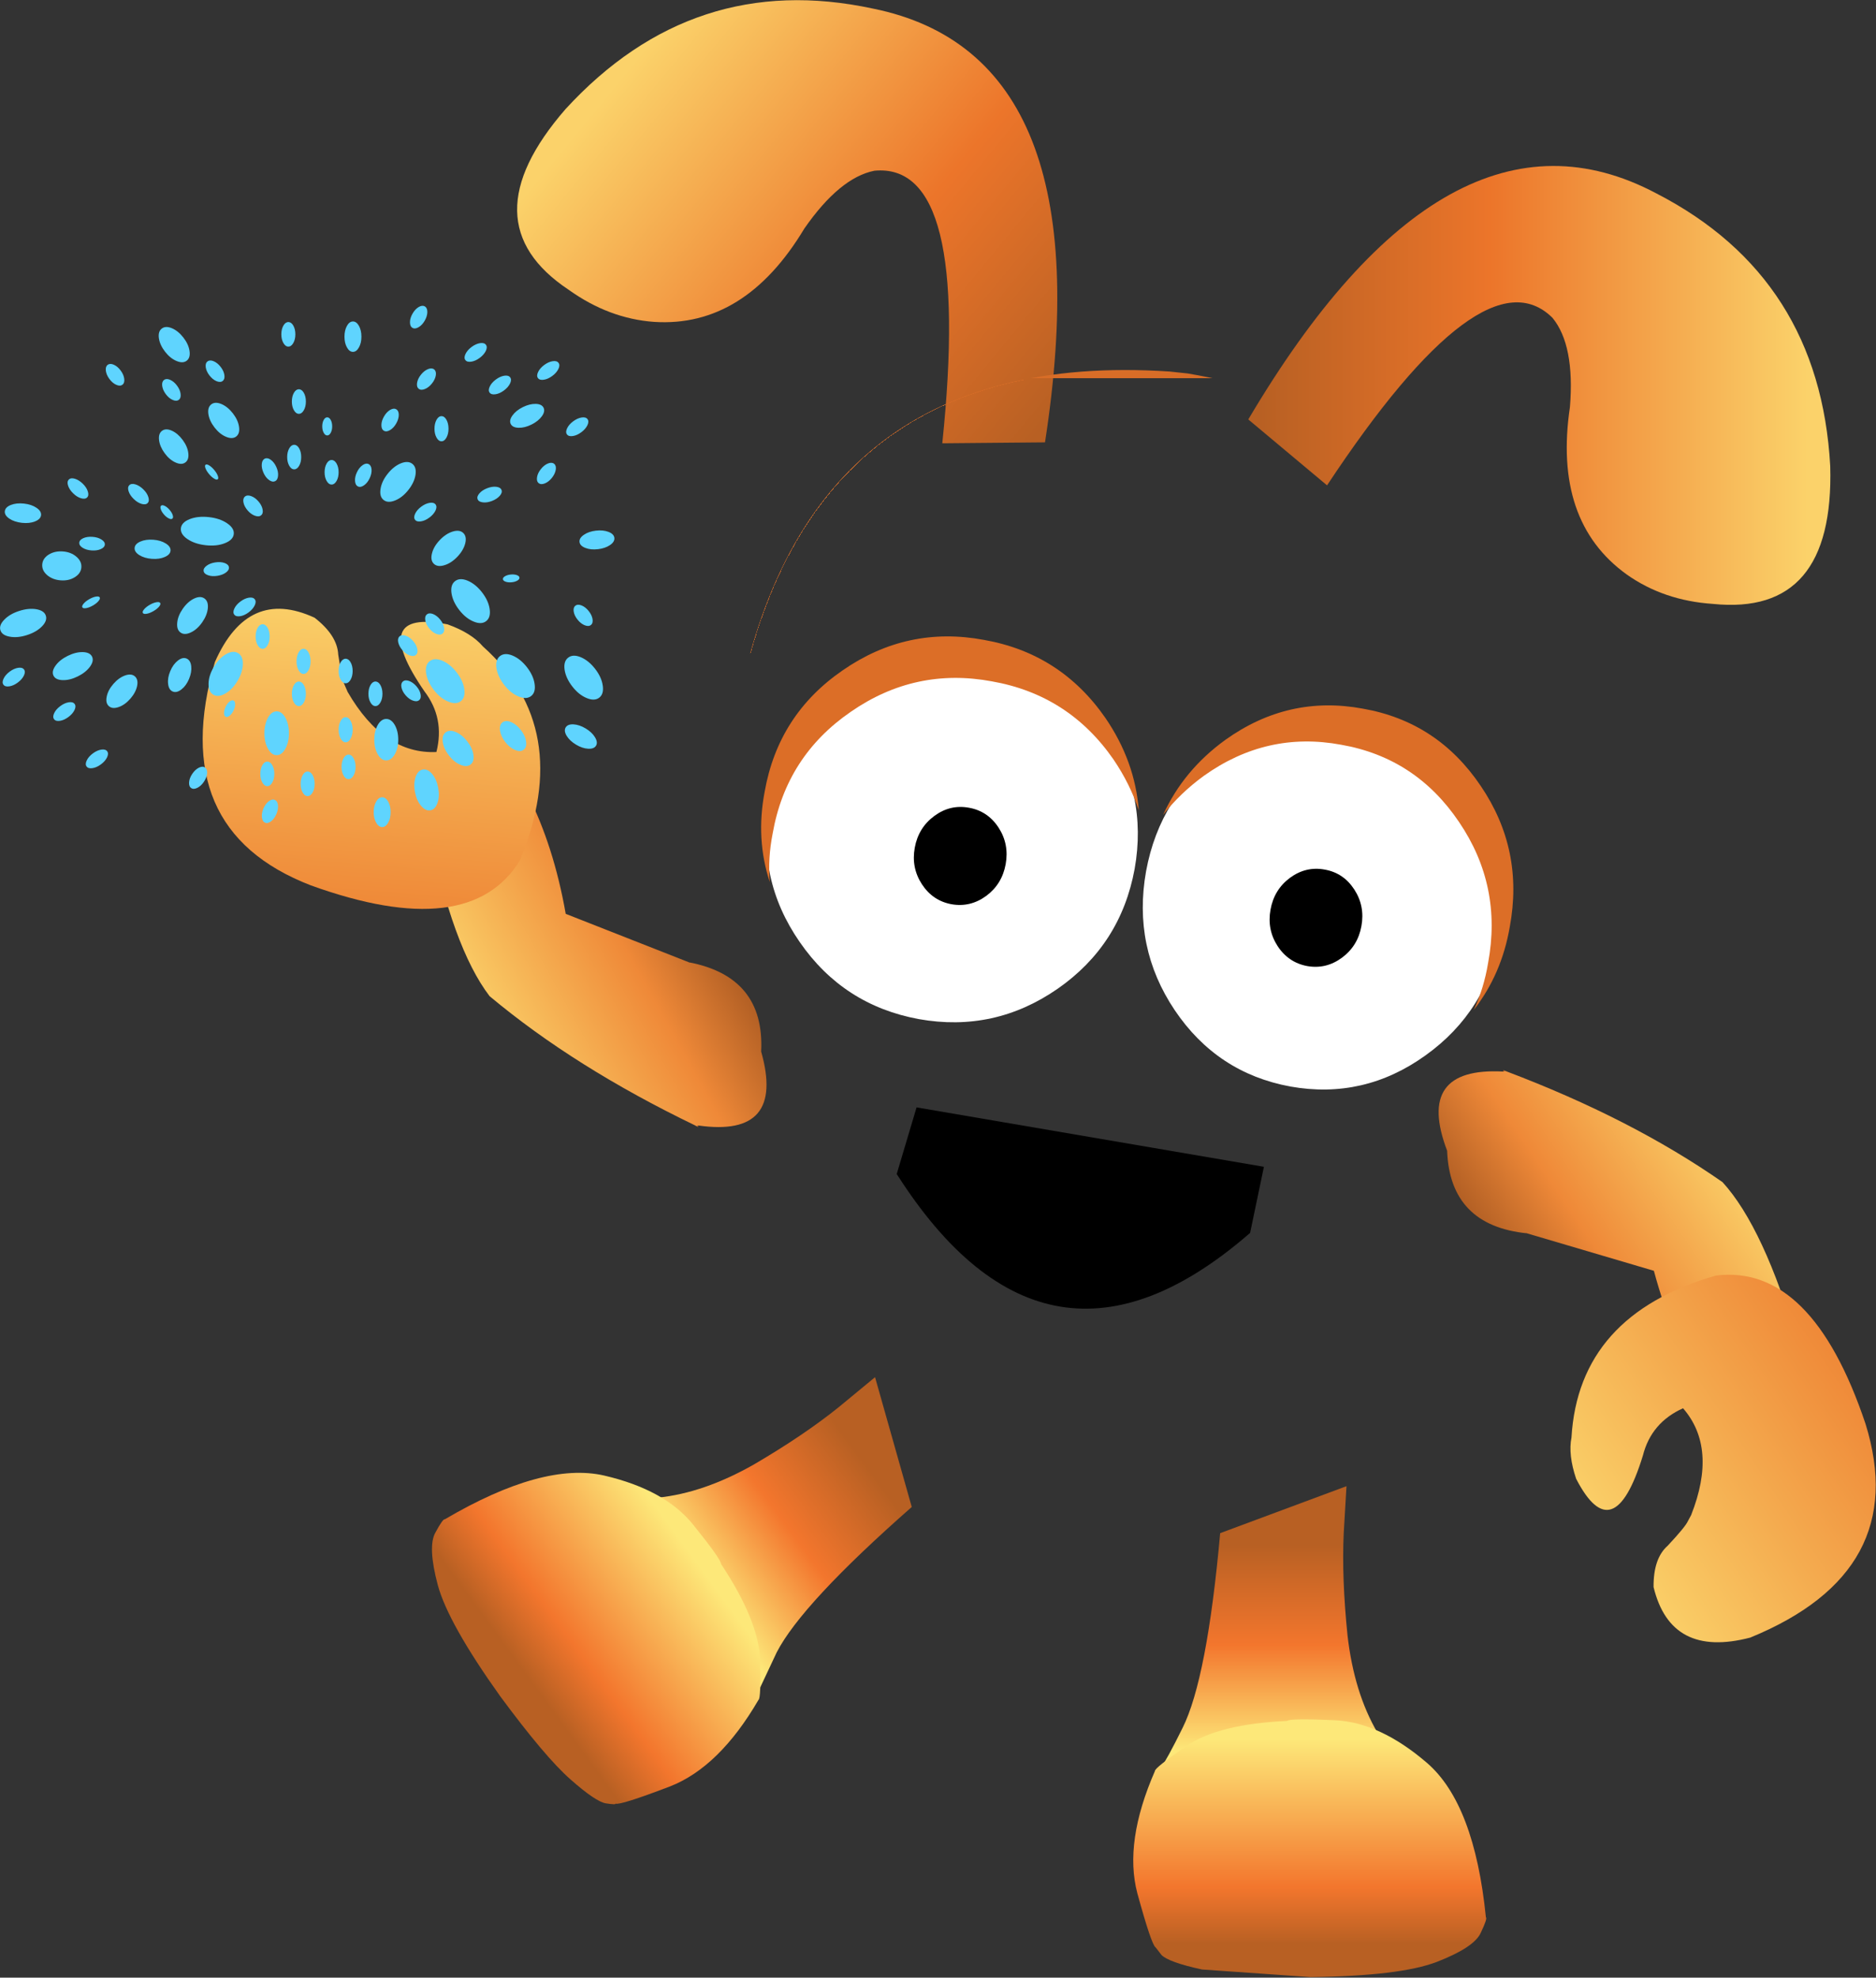 <svg width="3210" height="3384" xmlns="http://www.w3.org/2000/svg" xmlns:xlink="http://www.w3.org/1999/xlink" xml:space="preserve" overflow="hidden"><rect width="100%" height="100%" fill="#333333" stroke="none"/><defs><clipPath id="clip0"><rect x="314" y="512" width="3210" height="3384"/></clipPath><linearGradient x1="2485.09" y1="3055.06" x2="2485.09" y2="3539.06" gradientUnits="userSpaceOnUse" spreadMethod="reflect" id="fill1"><stop offset="0" stop-color="#B86023"/><stop offset="0.208" stop-color="#B86023"/><stop offset="0.561" stop-color="#F3762D"/><stop offset="0.937" stop-color="#FDE879"/><stop offset="1" stop-color="#FDE879"/></linearGradient><linearGradient x1="2555.09" y1="3454.06" x2="2555.09" y2="3895.06" gradientUnits="userSpaceOnUse" spreadMethod="reflect" id="fill2"><stop offset="0" stop-color="#FDE879"/><stop offset="0.078" stop-color="#FDE879"/><stop offset="0.651" stop-color="#F3762D"/><stop offset="0.871" stop-color="#B86023"/><stop offset="1" stop-color="#B86023"/></linearGradient><linearGradient x1="1889.78" y1="2975.91" x2="1498.99" y2="3261.68" gradientUnits="userSpaceOnUse" spreadMethod="reflect" id="fill3"><stop offset="0" stop-color="#B86023"/><stop offset="0.208" stop-color="#B86023"/><stop offset="0.561" stop-color="#F3762D"/><stop offset="0.937" stop-color="#FDE879"/><stop offset="1" stop-color="#FDE879"/></linearGradient><linearGradient x1="1526.77" y1="3154.88" x2="1170.53" y2="3415.37" gradientUnits="userSpaceOnUse" spreadMethod="reflect" id="fill4"><stop offset="0" stop-color="#FDE879"/><stop offset="0.078" stop-color="#FDE879"/><stop offset="0.651" stop-color="#F3762D"/><stop offset="0.871" stop-color="#B86023"/><stop offset="1" stop-color="#B86023"/></linearGradient><linearGradient x1="0.065" y1="375.505" x2="996.065" y2="375.505" gradientUnits="userSpaceOnUse" spreadMethod="reflect" id="fill5"><stop offset="0" stop-color="#FBD26A"/><stop offset="0.039" stop-color="#FBD26A"/><stop offset="0.584" stop-color="#EC752A"/><stop offset="0.98" stop-color="#B86023"/><stop offset="1" stop-color="#B86023"/></linearGradient><linearGradient x1="1369.38" y1="591.579" x2="2139.05" y2="1223.98" gradientUnits="userSpaceOnUse" spreadMethod="reflect" id="fill6"><stop offset="0" stop-color="#FBD26A"/><stop offset="0.039" stop-color="#FBD26A"/><stop offset="0.584" stop-color="#EC752A"/><stop offset="0.98" stop-color="#B86023"/><stop offset="1" stop-color="#B86023"/></linearGradient><linearGradient x1="0.024" y1="1.996" x2="4.576" y2="1.996" gradientUnits="userSpaceOnUse" spreadMethod="reflect" id="fill7"><stop offset="0" stop-color="#FACE67"/><stop offset="0.098" stop-color="#FACE67"/><stop offset="0.396" stop-color="#EF8938"/><stop offset="0.914" stop-color="#9C501D"/><stop offset="1" stop-color="#9C501D"/></linearGradient><linearGradient x1="-60.293" y1="319.833" x2="504.904" y2="426.438" gradientUnits="userSpaceOnUse" spreadMethod="reflect" id="fill8"><stop offset="0" stop-color="#FACE67"/><stop offset="0.098" stop-color="#FACE67"/><stop offset="0.565" stop-color="#EF8938"/><stop offset="0.914" stop-color="#9C501D"/><stop offset="1" stop-color="#9C501D"/></linearGradient><linearGradient x1="0.069" y1="1.995" x2="4.62" y2="1.995" gradientUnits="userSpaceOnUse" spreadMethod="reflect" id="fill9"><stop offset="0" stop-color="#FACE67"/><stop offset="0.098" stop-color="#FACE67"/><stop offset="0.396" stop-color="#EF8938"/><stop offset="0.914" stop-color="#9C501D"/><stop offset="1" stop-color="#9C501D"/></linearGradient><linearGradient x1="-60.244" y1="319.832" x2="504.952" y2="426.437" gradientUnits="userSpaceOnUse" spreadMethod="reflect" id="fill10"><stop offset="0" stop-color="#FACE67"/><stop offset="0.098" stop-color="#FACE67"/><stop offset="0.565" stop-color="#EF8938"/><stop offset="0.914" stop-color="#9C501D"/><stop offset="1" stop-color="#9C501D"/></linearGradient><linearGradient x1="0.024" y1="291" x2="493.267" y2="291" gradientUnits="userSpaceOnUse" spreadMethod="reflect" id="fill11"><stop offset="0" stop-color="#EF8938"/><stop offset="0.5" stop-color="#F4AB4F"/><stop offset="1" stop-color="#FACE67"/></linearGradient><linearGradient x1="0.072" y1="290.999" x2="493.316" y2="290.999" gradientUnits="userSpaceOnUse" spreadMethod="reflect" id="fill12"><stop offset="0" stop-color="#EF8938"/><stop offset="0.5" stop-color="#F4AB4F"/><stop offset="1" stop-color="#FACE67"/></linearGradient><radialGradient cx="1110653" cy="1072543" r="1543198" fy="1072543" gradientUnits="userSpaceOnUse" spreadMethod="pad" id="fill13" gradientTransform="matrix(0 0 0 0 476 1086)"><stop offset="0" stop-color="#F8FCFC"/><stop offset="0.25" stop-color="#A6D8FC"/><stop offset="0.45" stop-color="#7150D2"/><stop offset="0.58" stop-color="#FFFFFF"/><stop offset="0.73" stop-color="#A1DFF6"/><stop offset="1" stop-color="#A1DFF6"/></radialGradient><radialGradient cx="2083030" cy="2874202" r="3549650" fx="2083030" fy="2874202" gradientUnits="userSpaceOnUse" spreadMethod="pad" id="fill14" gradientTransform="matrix(0 8.93064e-05 -8.93064e-05 0 1759.06 997.107)"><stop offset="0" stop-color="#FAC964"/><stop offset="0.5" stop-color="#EF8535"/><stop offset="1" stop-color="#D86D27"/></radialGradient><radialGradient cx="314723" cy="333859" r="458741" gradientUnits="userSpaceOnUse" spreadMethod="pad" id="fill15" gradientTransform="matrix(0 6.43749e-05 -6.43749e-05 0 1863.89 1839.44)"><stop offset="0" stop-color="#946200"/><stop offset="0.51" stop-color="#946200"/><stop offset="0.67" stop-color="#713D00"/><stop offset="1" stop-color="#713D00"/></radialGradient><radialGradient cx="126654" cy="126241" r="178734" fx="126654" fy="126241" gradientUnits="userSpaceOnUse" spreadMethod="pad" id="fill16" gradientTransform="matrix(0 6.43749e-05 -6.43749e-05 0 1939.77 1893.85)"><stop offset="0" stop-color="#F6F8FC"/><stop offset="0.64"/><stop offset="1"/></radialGradient><radialGradient cx="314754" cy="333859" r="458740" gradientUnits="userSpaceOnUse" spreadMethod="pad" id="fill17" gradientTransform="scale(0 0)"><stop offset="0" stop-color="#946200"/><stop offset="0.51" stop-color="#946200"/><stop offset="0.67" stop-color="#713D00"/><stop offset="1" stop-color="#713D00"/></radialGradient><radialGradient cx="126684" cy="126240" r="178734" gradientUnits="userSpaceOnUse" spreadMethod="pad" id="fill18" gradientTransform="scale(0 0)"><stop offset="0" stop-color="#F6F8FC"/><stop offset="0.64"/><stop offset="1"/></radialGradient></defs><g clip-path="url(#clip0)" transform="translate(-314 -512)"><path d="M2617.95 3055.06 2401.83 3135.43C2386.88 3301.69 2365.42 3412.79 2337.47 3468.74 2319.76 3504.59 2306.96 3528.03 2299.09 3539.06 2345.15 3499.27 2395.73 3475.44 2450.84 3467.56 2509.1 3458.89 2559.88 3457.9 2603.19 3464.6 2646.49 3470.91 2669.12 3475.04 2671.09 3477.01 2644.32 3431.31 2627.2 3375.76 2619.72 3310.36 2613.03 3244.96 2610.86 3186.65 2613.23 3135.43L2617.95 3055.06" fill="url(#fill1)" fill-rule="evenodd"/><path d="M2344.59 3499.29C2307.94 3524.5 2289.81 3538.87 2290.21 3542.42 2254.74 3623.54 2244.69 3693.24 2260.06 3751.52 2276.22 3810.59 2286.66 3841.51 2291.39 3844.26L2301.44 3857.26C2309.72 3865.53 2332.77 3873.8 2370.6 3882.07L2556.21 3895.06C2658.28 3893.88 2730.39 3885.22 2772.56 3869.07 2815.12 3852.53 2840.15 3835.99 2847.63 3819.45 2855.52 3802.91 2858.47 3794.05 2856.5 3792.87 2843.5 3663.71 2810 3575.69 2756.01 3528.83 2702.02 3482.36 2649.41 3457.95 2598.18 3455.58 2547.35 3453.22 2519.96 3453.61 2516.02 3456.76 2438.38 3460.31 2381.24 3474.48 2344.59 3499.29" fill="url(#fill2)" fill-rule="evenodd"/><path d="M1811.28 2868.55 1874.09 3090.64C1748.69 3200.9 1671.66 3283.82 1643 3339.44L1608.9 3411.98C1613.81 3351.27 1603.17 3296.32 1576.96 3247.13 1549.54 3194.94 1520.33 3153.32 1489.33 3122.28L1439.18 3074.73C1491.9 3069.39 1546.87 3050.42 1604.1 3017.85 1660.86 2984.65 1709.22 2951.97 1749.17 2919.82L1811.28 2868.55" fill="url(#fill3)" fill-rule="evenodd"/><path d="M1614.48 3351.51C1615.76 3395.98 1614.84 3419.1 1611.75 3420.88 1567.15 3497.43 1516.78 3546.71 1460.63 3568.74 1403.38 3590.58 1372.24 3600.42 1367.22 3598.23 1367.83 3599.73 1362.36 3599.59 1350.8 3597.79 1339.23 3596 1318.94 3582.27 1289.93 3556.62 1261.15 3531.28 1221.13 3483.9 1169.87 3414.47 1110.58 3331.38 1075.01 3268.05 1063.16 3224.48 1051.4 3180.35 1049.99 3150.38 1058.93 3134.57 1067.64 3118.43 1073.05 3110.81 1075.17 3111.71 1187.18 3045.91 1278.05 3020.96 1347.77 3036.86 1417.18 3052.99 1467.96 3081.04 1500.1 3120.99 1532.02 3160.63 1547.87 3182.98 1547.65 3188.02 1590.61 3252.78 1612.89 3307.27 1614.48 3351.51" fill="url(#fill4)" fill-rule="evenodd"/><path d="M201.012 749.376C62.475 763.563-4.429 685.064 0.299 513.877 12.119 298.711 111.176 143.132 297.469 47.135 535.772-79.6 768.638 49.263 996.065 433.722L861.311 546.506C683.056 276.959 554.449 181.436 475.486 259.935 449.954 291.146 440.025 341.981 445.699 412.442 465.085 542.96 432.696 638.483 348.533 699.013 306.452 728.806 257.279 745.593 201.012 749.376" fill="url(#fill5)" fill-rule="evenodd" transform="matrix(-1 1.22465e-16 1.22465e-16 1 3446 796)"/><path d="M1287.31 1008.04C1171.24 931.04 1169.38 827.906 1281.71 698.641 1427.44 539.898 1602.76 482.585 1807.67 526.698 2072.28 580.085 2170.42 827.508 2102.09 1268.96L1926.35 1270.55C1959.73 949.098 1920.99 793.634 1810.13 804.15 1770.59 812.053 1730.64 845.026 1690.3 903.071 1622.42 1016.22 1536.74 1069.47 1433.28 1062.8 1381.85 1059.1 1333.19 1040.84 1287.31 1008.04" fill="url(#fill6)" fill-rule="evenodd"/><path d="M4.576 2.646 0.024 3.946 3.925 0.045 4.576 2.646" fill="url(#fill7)" fill-rule="evenodd" transform="matrix(0.95 -0.313 -0.313 -0.95 1505.23 2441.83)"/><path d="M285.172 21.696 289.724 20.395C379.889-24.254 427.141 4.573 431.475 106.876 462.253 186.638 438.845 247.977 361.25 290.892L363.851 288.942 187.637 435.244C198.909 512.839 199.559 584.581 189.588 650.472 125.865 779.218 66.261 778.135 10.774 647.22-6.132 510.238-3.098 408.585 19.877 342.261 86.634 234.755 175.066 127.901 285.172 21.696" fill="url(#fill8)" fill-rule="evenodd" transform="matrix(0.95 -0.313 -0.313 -0.95 1239.96 2547.93)"/><path d="M4.62 2.645 0.069 3.945 3.97 0.044 4.62 2.645" fill="url(#fill9)" fill-rule="evenodd" transform="matrix(-0.919 0.395 0.395 0.919 2889.62 2341.44)"/><path d="M285.221 21.695 289.773 20.394C379.938-24.255 427.189 4.572 431.524 106.875 462.302 186.637 438.893 247.976 361.298 290.891L363.899 288.941 187.686 435.243C198.957 512.838 199.607 584.58 189.637 650.471 125.914 779.217 66.309 778.133 10.822 647.219-6.084 510.237-3.049 408.584 19.926 342.26 86.683 234.754 175.114 127.9 285.221 21.695" fill="url(#fill10)" fill-rule="evenodd" transform="matrix(-0.919 0.395 0.395 0.919 3144.51 2212.39)"/><path d="M371.257 345.75C377.404 349.534 394.665 354.734 423.039 361.356 444.792 364.193 464.654 379.326 482.624 406.754 511.47 485.254 481.678 539.874 393.247 570.613 198.414 610.336 75.933 545.549 25.806 376.252-24.794 190.403-0.913 72.652 97.45 22.997 252.559-26.657 372.439 4.318 457.088 115.922 471.275 130.109 482.152 151.152 489.718 179.054 500.121 271.269 461.107 281.437 372.676 209.556 343.829 183.547 309.781 173.851 270.53 180.473 262.964 240.057 292.992 293.258 360.617 340.075L371.257 345.75" fill="url(#fill11)" fill-rule="evenodd" transform="matrix(0.081 -0.997 -0.997 -0.081 1218.74 2083.14)"/><path d="M371.306 345.749C377.453 349.533 394.714 354.733 423.088 361.355 444.841 364.192 464.703 379.325 482.673 406.753 511.52 485.253 481.727 539.873 393.295 570.612 198.462 610.335 75.982 545.548 25.854 376.251-24.746 190.402-0.864 72.651 97.498 22.996 252.608-26.658 372.487 4.317 457.137 115.921 471.324 130.108 482.201 151.151 489.767 179.053 500.17 271.268 461.156 281.435 372.725 209.555 343.878 183.546 309.83 173.85 270.579 180.471 263.013 240.056 293.041 293.257 360.666 340.074L371.306 345.749" fill="url(#fill12)" fill-rule="evenodd" transform="matrix(-0.831 0.556 0.556 0.831 3318.35 2621.31)"/><path d="M1160 1199.34C1238.22 1274.92 1277.33 1366.17 1277.33 1473.07 1277.33 1579.98 1238.22 1671.19 1160 1746.7 1081.85 1822.28 987.461 1860.07 876.826 1860.07 766.192 1860.07 671.765 1822.28 593.546 1746.7 515.399 1671.19 476.326 1579.98 476.326 1473.07 476.326 1366.17 515.399 1274.92 593.546 1199.34 671.765 1123.83 766.192 1086.07 876.826 1086.07 987.461 1086.07 1081.85 1123.83 1160 1199.34" fill="url(#fill13)" fill-rule="evenodd"/><path d="M833.906 1184.19C836.233 1188.32 837.396 1193.29 837.396 1199.1 837.396 1204.91 836.233 1209.84 833.906 1213.9 831.578 1218.03 828.742 1220.1 825.396 1220.1 822.051 1220.1 819.214 1218.03 816.887 1213.9 814.56 1209.84 813.396 1204.91 813.396 1199.1 813.396 1193.29 814.56 1188.32 816.887 1184.19 819.214 1180.13 822.051 1178.1 825.396 1178.1 828.742 1178.1 831.578 1180.13 833.906 1184.19" fill="#5FD4FE" fill-rule="evenodd"/><path d="M879.922 1230.6C881.57 1233.65 882.395 1237.32 882.395 1241.61 882.395 1245.9 881.57 1249.54 879.922 1252.54 878.273 1255.58 876.264 1257.11 873.894 1257.11 871.525 1257.11 869.516 1255.58 867.867 1252.54 866.218 1249.54 865.394 1245.9 865.394 1241.61 865.394 1237.32 866.218 1233.65 867.867 1230.6 869.516 1227.61 871.525 1226.11 873.894 1226.11 876.264 1226.11 878.273 1227.61 879.922 1230.6" fill="#5FD4FE" fill-rule="evenodd"/><path d="M825.904 1279.21C828.232 1283.34 829.395 1288.31 829.395 1294.12 829.395 1299.93 828.232 1304.86 825.904 1308.92 823.577 1313.05 820.741 1315.12 817.395 1315.12 814.05 1315.12 811.213 1313.05 808.886 1308.92 806.559 1304.86 805.395 1299.93 805.395 1294.12 805.395 1288.31 806.559 1283.34 808.886 1279.21 811.213 1275.15 814.05 1273.12 817.395 1273.12 820.741 1273.12 823.577 1275.15 825.904 1279.21" fill="#5FD4FE" fill-rule="evenodd"/><path d="M889.915 1305.21C892.243 1309.34 893.407 1314.31 893.407 1320.12 893.407 1325.93 892.243 1330.87 889.915 1334.93 887.588 1339.06 884.752 1341.12 881.406 1341.12 878.061 1341.12 875.224 1339.06 872.897 1334.93 870.57 1330.87 869.406 1325.93 869.406 1320.12 869.406 1314.31 870.57 1309.34 872.897 1305.21 875.224 1301.15 878.061 1299.12 881.406 1299.12 884.752 1299.12 887.588 1301.15 889.915 1305.21" fill="#5FD4FE" fill-rule="evenodd"/><path d="M949.767 1315.3C950.099 1320.06 949.012 1325.09 946.507 1330.39 944.001 1335.69 940.817 1339.69 936.953 1342.39 933.059 1345.16 929.594 1345.82 926.556 1344.39 923.519 1342.95 921.835 1339.85 921.502 1335.08 921.14 1330.38 922.212 1325.38 924.717 1320.09 927.222 1314.79 930.422 1310.76 934.316 1307.99 938.18 1305.29 941.63 1304.65 944.667 1306.09 947.705 1307.53 949.404 1310.6 949.767 1315.3" fill="#5FD4FE" fill-rule="evenodd"/><path d="M1024.95 1324.63C1023.51 1333.43 1019.38 1342.09 1012.57 1350.64 1005.75 1359.18 998.261 1365.08 990.09 1368.33 981.837 1371.69 975.262 1371.41 970.363 1367.51 965.464 1363.6 963.732 1357.25 965.169 1348.46 966.523 1339.77 970.608 1331.15 977.423 1322.61 984.238 1314.06 991.772 1308.11 1000.02 1304.76 1008.19 1301.5 1014.73 1301.83 1019.63 1305.74 1024.53 1309.65 1026.3 1315.94 1024.95 1324.63" fill="#5FD4FE" fill-rule="evenodd"/><path d="M996.348 1221.92C996.304 1226.69 994.825 1231.62 991.911 1236.7 988.997 1241.79 985.508 1245.53 981.444 1247.91 977.346 1250.37 973.839 1250.76 970.925 1249.09 968.01 1247.41 966.575 1244.19 966.619 1239.42 966.628 1234.7 968.089 1229.8 971.003 1224.72 973.917 1219.64 977.424 1215.87 981.522 1213.42 985.586 1211.03 989.075 1210.67 991.989 1212.34 994.903 1214.01 996.357 1217.2 996.348 1221.92" fill="#5FD4FE" fill-rule="evenodd"/><path d="M1077.95 1230.35C1080.28 1234.57 1081.44 1239.66 1081.44 1245.61 1081.44 1251.56 1080.28 1256.61 1077.95 1260.77 1075.62 1265 1072.79 1267.11 1069.44 1267.11 1066.09 1267.11 1063.26 1265 1060.93 1260.77 1058.6 1256.61 1057.44 1251.56 1057.44 1245.61 1057.44 1239.66 1058.6 1234.57 1060.93 1230.35 1063.26 1226.19 1066.09 1224.11 1069.44 1224.11 1072.79 1224.11 1075.62 1226.19 1077.95 1230.35" fill="#5FD4FE" fill-rule="evenodd"/><path d="M1169.19 1360.36C1166 1364.03 1161.57 1366.96 1155.92 1369.17 1150.28 1371.37 1145.07 1372.19 1140.3 1371.62 1135.46 1371.08 1132.45 1369.3 1131.27 1366.27 1130.09 1363.24 1131.1 1359.89 1134.3 1356.22 1137.42 1352.58 1141.81 1349.66 1147.46 1347.46 1153.11 1345.25 1158.35 1344.42 1163.19 1344.96 1167.96 1345.53 1170.93 1347.33 1172.11 1350.35 1173.29 1353.38 1172.32 1356.71 1169.19 1360.36" fill="#5FD4FE" fill-rule="evenodd"/><path d="M1110.05 1441.81C1108.01 1449.78 1103.51 1457.41 1096.55 1464.7 1089.59 1472 1082.22 1476.81 1074.45 1479.13 1066.59 1481.54 1060.57 1480.75 1056.39 1476.76 1052.21 1472.77 1051.13 1466.79 1053.17 1458.83 1055.12 1450.96 1059.58 1443.37 1066.54 1436.07 1073.5 1428.78 1080.91 1423.92 1088.77 1421.51 1096.54 1419.19 1102.52 1420.02 1106.7 1424.02 1110.89 1428.01 1112 1433.94 1110.05 1441.81" fill="#5FD4FE" fill-rule="evenodd"/><path d="M1199.18 1505.51C1196.51 1507.06 1193.22 1508.01 1189.3 1508.37 1185.38 1508.73 1182 1508.4 1179.14 1507.36 1176.24 1506.33 1174.7 1504.88 1174.53 1503.03 1174.36 1501.17 1175.6 1499.47 1178.27 1497.93 1180.89 1496.39 1184.16 1495.43 1188.08 1495.07 1192 1494.71 1195.41 1495.05 1198.31 1496.08 1201.17 1497.12 1202.68 1498.56 1202.85 1500.42 1203.02 1502.27 1201.8 1503.97 1199.18 1505.51" fill="#5FD4FE" fill-rule="evenodd"/><path d="M1054.94 1562.69C1059.38 1564.44 1063.45 1567.59 1067.15 1572.14 1070.85 1576.68 1073.08 1581.28 1073.85 1585.93 1074.67 1590.63 1073.77 1594.04 1071.17 1596.16 1068.56 1598.28 1065.04 1598.47 1060.6 1596.71 1056.2 1595.01 1052.16 1591.89 1048.46 1587.34 1044.76 1582.8 1042.5 1578.17 1041.69 1573.47 1040.92 1568.82 1041.83 1565.43 1044.44 1563.32 1047.04 1561.2 1050.55 1560.99 1054.94 1562.69" fill="#5FD4FE" fill-rule="evenodd"/><path d="M964.929 1684.28C967.256 1688.41 968.42 1693.38 968.42 1699.19 968.42 1705 967.256 1709.93 964.929 1713.99 962.601 1718.12 959.765 1720.19 956.42 1720.19 953.074 1720.19 950.238 1718.12 947.911 1713.99 945.583 1709.93 944.419 1705 944.419 1699.19 944.419 1693.38 945.583 1688.41 947.911 1684.28 950.238 1680.22 953.074 1678.19 956.42 1678.19 959.765 1678.19 962.601 1680.22 964.929 1684.28" fill="#5FD4FE" fill-rule="evenodd"/><path d="M913.92 1745.44C916.247 1749.67 917.411 1754.76 917.411 1760.7 917.411 1766.65 916.247 1771.7 913.92 1775.86 911.592 1780.09 908.756 1782.2 905.411 1782.2 902.065 1782.2 899.229 1780.09 896.901 1775.86 894.574 1771.7 893.411 1766.65 893.411 1760.7 893.411 1754.76 894.574 1749.67 896.901 1745.44 899.229 1741.28 902.065 1739.2 905.411 1739.2 908.756 1739.2 911.592 1741.28 913.92 1745.44" fill="#5FD4FE" fill-rule="evenodd"/><path d="M989.468 1752.5C993.444 1759.48 995.432 1767.88 995.432 1777.7 995.432 1787.53 993.444 1795.87 989.468 1802.73 985.492 1809.71 980.647 1813.2 974.931 1813.2 969.216 1813.2 964.371 1809.71 960.395 1802.73 956.419 1795.87 954.431 1787.53 954.431 1777.7 954.431 1767.88 956.419 1759.48 960.395 1752.5 964.371 1745.64 969.216 1742.2 974.931 1742.2 980.647 1742.2 985.492 1745.64 989.468 1752.5" fill="#5FD4FE" fill-rule="evenodd"/><path d="M918.92 1809.3C921.248 1813.43 922.411 1818.4 922.411 1824.21 922.411 1830.02 921.248 1834.95 918.92 1839.02 916.593 1843.15 913.757 1845.21 910.411 1845.21 907.066 1845.21 904.229 1843.15 901.902 1839.02 899.575 1834.95 898.411 1830.02 898.411 1824.21 898.411 1818.4 899.575 1813.43 901.902 1809.3 904.229 1805.24 907.066 1803.21 910.411 1803.21 913.757 1803.21 916.593 1805.24 918.92 1809.3" fill="#5FD4FE" fill-rule="evenodd"/><path d="M802.279 1740.08C806.353 1747.45 808.389 1756.33 808.389 1766.7 808.389 1777.08 806.353 1785.89 802.279 1793.14 798.207 1800.52 793.243 1804.2 787.389 1804.2 781.534 1804.2 776.57 1800.52 772.497 1793.14 768.425 1785.89 766.388 1777.08 766.388 1766.7 766.388 1756.33 768.425 1747.45 772.497 1740.08 776.57 1732.83 781.534 1729.2 787.389 1729.2 793.243 1729.2 798.207 1732.83 802.279 1740.08" fill="#5FD4FE" fill-rule="evenodd"/><path d="M833.906 1684.28C836.233 1688.41 837.396 1693.38 837.396 1699.19 837.396 1705 836.233 1709.93 833.906 1713.99 831.578 1718.12 828.742 1720.19 825.396 1720.19 822.051 1720.19 819.214 1718.12 816.887 1713.99 814.56 1709.93 813.396 1705 813.396 1699.19 813.396 1693.38 814.56 1688.41 816.887 1684.28 819.214 1680.22 822.051 1678.19 825.396 1678.19 828.742 1678.19 831.578 1680.22 833.906 1684.28" fill="#5FD4FE" fill-rule="evenodd"/><path d="M716.4 1717.08C716.387 1720.44 715.452 1724.04 713.593 1727.88 711.735 1731.72 709.503 1734.66 706.897 1736.71 704.269 1738.8 702.015 1739.4 700.134 1738.49 698.254 1737.58 697.321 1735.44 697.334 1732.08 697.324 1728.76 698.249 1725.19 700.107 1721.35 701.965 1717.51 704.208 1714.54 706.837 1712.45 709.443 1710.4 711.686 1709.83 713.566 1710.74 715.446 1711.65 716.391 1713.76 716.4 1717.08" fill="#5FD4FE" fill-rule="evenodd"/><path d="M729.562 1648.42C729.317 1657.75 726.262 1667.33 720.397 1677.17 714.532 1687.01 707.588 1694.2 699.565 1698.74 691.472 1703.39 684.604 1704.04 678.963 1700.67 673.323 1697.31 670.625 1690.96 670.87 1681.63 671.044 1672.42 674.064 1662.89 679.929 1653.05 685.794 1643.21 692.773 1635.96 700.867 1631.31 708.89 1626.77 715.722 1626.19 721.363 1629.55 727.004 1632.91 729.737 1639.2 729.562 1648.42" fill="#5FD4FE" fill-rule="evenodd"/><path d="M641.194 1651.84C641.971 1658.7 640.718 1666.02 637.433 1673.83 634.148 1681.63 629.803 1687.6 624.396 1691.74 618.949 1695.98 613.989 1697.16 609.516 1695.27 605.043 1693.39 602.417 1689.02 601.64 1682.16 600.824 1675.4 602.057 1668.12 605.342 1660.32 608.627 1652.52 612.992 1646.5 618.439 1642.26 623.846 1638.12 628.786 1636.99 633.259 1638.87 637.733 1640.75 640.377 1645.08 641.194 1651.84" fill="#5FD4FE" fill-rule="evenodd"/><path d="M669.629 1552.68C668.852 1560.68 665.649 1568.72 660.018 1576.8 654.388 1584.89 647.993 1590.64 640.834 1594.04 633.607 1597.54 627.675 1597.68 623.038 1594.45 618.402 1591.23 616.473 1585.61 617.25 1577.62 617.958 1569.72 621.128 1561.73 626.758 1553.65 632.389 1545.56 638.817 1539.77 646.045 1536.26 653.204 1532.86 659.102 1532.77 663.738 1536 668.375 1539.23 670.338 1544.79 669.629 1552.68" fill="#5FD4FE" fill-rule="evenodd"/><path d="M586.055 1550.16C583.736 1552.89 580.52 1555.43 576.407 1557.79 572.295 1560.15 568.501 1561.63 565.024 1562.23 561.498 1562.86 559.301 1562.41 558.434 1560.9 557.567 1559.39 558.293 1557.27 560.613 1554.55 562.884 1551.84 566.075 1549.31 570.187 1546.95 574.299 1544.59 578.119 1543.1 581.645 1542.47 585.122 1541.88 587.294 1542.33 588.161 1543.84 589.028 1545.35 588.326 1547.46 586.055 1550.16" fill="#5FD4FE" fill-rule="evenodd"/><path d="M554.121 1438.69C560.4 1435.97 567.791 1434.93 576.294 1435.56 584.797 1436.2 591.901 1438.32 597.607 1441.93 603.416 1445.55 606.15 1449.63 605.812 1454.19 605.473 1458.74 602.164 1462.38 595.884 1465.1 589.707 1467.83 582.367 1468.87 573.864 1468.24 565.361 1467.61 558.206 1465.48 552.398 1461.87 546.692 1458.26 544.008 1454.17 544.346 1449.62 544.685 1445.06 547.943 1441.42 554.121 1438.69" fill="#5FD4FE" fill-rule="evenodd"/><path d="M638.496 1400.32C647.907 1396.63 658.87 1395.48 671.388 1396.85 683.906 1398.22 694.282 1401.72 702.518 1407.35 710.904 1412.99 714.729 1419.16 713.994 1425.87 713.258 1432.57 708.185 1437.77 698.775 1441.46 689.517 1445.17 678.628 1446.33 666.111 1444.96 653.593 1443.59 643.141 1440.08 634.754 1434.44 626.519 1428.81 622.769 1422.65 623.505 1415.94 624.24 1409.23 629.238 1404.03 638.496 1400.32" fill="#5FD4FE" fill-rule="evenodd"/><path d="M595.802 1377.59C598.614 1378.97 601.356 1381.19 604.028 1384.25 606.701 1387.31 608.515 1390.31 609.471 1393.24 610.459 1396.21 610.297 1398.27 608.986 1399.41 607.676 1400.56 605.615 1400.44 602.803 1399.07 600.023 1397.72 597.298 1395.52 594.625 1392.46 591.952 1389.41 590.122 1386.39 589.134 1383.42 588.178 1380.48 588.356 1378.44 589.667 1377.3 590.978 1376.15 593.023 1376.25 595.802 1377.59" fill="#5FD4FE" fill-rule="evenodd"/><path d="M545.529 1340.78C550.193 1342.16 554.698 1344.96 559.047 1349.18 563.395 1353.4 566.302 1357.79 567.768 1362.36 569.286 1366.98 568.914 1370.46 566.653 1372.79 564.393 1375.12 560.93 1375.59 556.266 1374.21 551.655 1372.89 547.175 1370.11 542.827 1365.89 538.479 1361.67 535.545 1357.25 534.028 1352.63 532.562 1348.06 532.959 1344.61 535.22 1342.28 537.481 1339.95 540.918 1339.45 545.529 1340.78" fill="#5FD4FE" fill-rule="evenodd"/><path d="M608 1248.96C614.906 1252.09 621.115 1257.4 626.626 1264.89 632.138 1272.38 635.325 1279.85 636.187 1287.28 637.116 1294.81 635.432 1300.15 631.135 1303.31 626.839 1306.47 621.237 1306.49 614.331 1303.36 607.491 1300.32 601.315 1295.05 595.804 1287.56 590.292 1280.06 587.072 1272.56 586.144 1265.03 585.281 1257.6 586.998 1252.3 591.295 1249.14 595.591 1245.98 601.16 1245.92 608 1248.96" fill="#5FD4FE" fill-rule="evenodd"/><path d="M671.79 1308.31C674.681 1310.04 677.573 1312.63 680.463 1316.06 683.353 1319.5 685.389 1322.76 686.572 1325.87 687.789 1329.01 687.795 1331.09 686.591 1332.11 685.388 1333.12 683.34 1332.76 680.448 1331.02 677.591 1329.33 674.717 1326.76 671.827 1323.33 668.937 1319.89 666.883 1316.6 665.666 1313.46 664.484 1310.35 664.495 1308.3 665.698 1307.28 666.902 1306.27 668.933 1306.61 671.79 1308.31" fill="#5FD4FE" fill-rule="evenodd"/><path d="M692.728 1203.31C699.961 1206.35 706.534 1211.67 712.447 1219.27 718.359 1226.87 721.865 1234.51 722.965 1242.18 724.137 1249.94 722.544 1255.51 718.187 1258.9 713.83 1262.29 708.035 1262.46 700.801 1259.42 693.638 1256.47 687.101 1251.19 681.189 1243.59 675.276 1235.99 671.735 1228.31 670.563 1220.55 669.463 1212.88 671.091 1207.35 675.448 1203.96 679.805 1200.57 685.565 1200.35 692.728 1203.31" fill="#5FD4FE" fill-rule="evenodd"/><path d="M777.541 1298.9C781.374 1301.75 784.485 1305.85 786.874 1311.2 789.263 1316.55 790.225 1321.57 789.761 1326.26 789.325 1331.02 787.573 1334.08 784.506 1335.45 781.438 1336.82 777.987 1336.08 774.155 1333.23 770.351 1330.45 767.255 1326.38 764.865 1321.03 762.476 1315.68 761.5 1310.62 761.935 1305.87 762.4 1301.17 764.167 1298.14 767.234 1296.77 770.302 1295.4 773.738 1296.11 777.541 1298.9" fill="#5FD4FE" fill-rule="evenodd"/><path d="M743.459 1360.78C747.965 1362.36 752.152 1365.35 756.022 1369.75 759.892 1374.15 762.303 1378.66 763.252 1383.27 764.249 1387.94 763.487 1391.39 760.965 1393.61 758.443 1395.83 754.93 1396.14 750.425 1394.56 745.967 1393.03 741.802 1390.07 737.932 1385.67 734.062 1381.27 731.629 1376.74 730.632 1372.07 729.682 1367.45 730.468 1364.03 732.989 1361.81 735.511 1359.59 739.001 1359.25 743.459 1360.78" fill="#5FD4FE" fill-rule="evenodd"/><path d="M700.679 1491.62C696.771 1494.51 691.826 1496.41 685.843 1497.34 679.861 1498.26 674.608 1497.93 670.083 1496.34 665.486 1494.77 662.94 1492.38 662.446 1489.18 661.951 1485.97 663.658 1482.93 667.567 1480.04 671.403 1477.16 676.312 1475.27 682.295 1474.34 688.277 1473.42 693.567 1473.74 698.163 1475.32 702.688 1476.9 705.197 1479.3 705.692 1482.5 706.187 1485.71 704.516 1488.75 700.679 1491.62" fill="#5FD4FE" fill-rule="evenodd"/><path d="M749.812 1547.94C747.698 1552.32 744.207 1556.32 739.34 1559.93 734.472 1563.54 729.665 1565.7 724.918 1566.41 720.112 1567.16 716.742 1566.23 714.807 1563.63 712.873 1561.02 712.963 1557.52 715.077 1553.14 717.133 1548.81 720.595 1544.83 725.462 1541.22 730.33 1537.61 735.166 1535.43 739.972 1534.68 744.719 1533.97 748.059 1534.92 749.994 1537.52 751.928 1540.13 751.868 1543.6 749.812 1547.94" fill="#5FD4FE" fill-rule="evenodd"/><path d="M771.895 1586.26C774.222 1590.39 775.386 1595.36 775.386 1601.17 775.386 1606.98 774.222 1611.92 771.895 1615.98 769.567 1620.11 766.731 1622.17 763.385 1622.17 760.04 1622.17 757.203 1620.11 754.876 1615.98 752.549 1611.92 751.386 1606.98 751.386 1601.17 751.386 1595.36 752.549 1590.39 754.876 1586.26 757.203 1582.2 760.04 1580.17 763.385 1580.17 766.731 1580.17 769.567 1582.2 771.895 1586.26" fill="#5FD4FE" fill-rule="evenodd"/><path d="M841.907 1628.42C844.234 1632.65 845.398 1637.73 845.398 1643.68 845.398 1649.63 844.234 1654.68 841.907 1658.84 839.58 1663.07 836.743 1665.18 833.397 1665.18 830.052 1665.18 827.216 1663.07 824.888 1658.84 822.561 1654.68 821.398 1649.63 821.398 1643.68 821.398 1637.73 822.561 1632.65 824.888 1628.42 827.216 1624.26 830.052 1622.18 833.397 1622.18 836.743 1622.18 839.58 1624.26 841.907 1628.42" fill="#5FD4FE" fill-rule="evenodd"/><path d="M913.92 1645.27C916.247 1649.4 917.411 1654.37 917.411 1660.18 917.411 1665.99 916.247 1670.93 913.92 1674.99 911.592 1679.12 908.756 1681.18 905.411 1681.18 902.065 1681.18 899.229 1679.12 896.901 1674.99 894.574 1670.93 893.411 1665.99 893.411 1660.18 893.411 1654.37 894.574 1649.4 896.901 1645.27 899.229 1641.21 902.065 1639.18 905.411 1639.18 908.756 1639.18 911.592 1641.21 913.92 1645.27" fill="#5FD4FE" fill-rule="evenodd"/><path d="M815.903 1069.17C818.23 1073.3 819.393 1078.27 819.393 1084.08 819.393 1089.89 818.23 1094.82 815.903 1098.88 813.575 1103.01 810.739 1105.08 807.393 1105.08 804.048 1105.08 801.211 1103.01 798.884 1098.88 796.557 1094.82 795.393 1089.89 795.393 1084.08 795.393 1078.27 796.557 1073.3 798.884 1069.17 801.211 1065.11 804.048 1063.08 807.393 1063.08 810.739 1063.08 813.575 1065.11 815.903 1069.17" fill="#5FD4FE" fill-rule="evenodd"/><path d="M605.28 1161.99C609.63 1163.96 613.541 1167.3 617.012 1172.02 620.483 1176.74 622.49 1181.44 623.034 1186.12 623.618 1190.86 622.558 1194.23 619.852 1196.22 617.146 1198.21 613.618 1198.22 609.268 1196.25 604.96 1194.33 601.071 1191.02 597.6 1186.3 594.128 1181.58 592.1 1176.85 591.515 1172.11 590.972 1167.43 592.053 1164.09 594.76 1162.1 597.465 1160.11 600.972 1160.07 605.28 1161.99" fill="#5FD4FE" fill-rule="evenodd"/><path d="M679.54 1130.07C683.941 1131.92 687.94 1135.16 691.537 1139.78 695.134 1144.41 697.267 1149.05 697.936 1153.72 698.649 1158.44 697.68 1161.83 695.029 1163.89 692.379 1165.95 688.853 1166.06 684.452 1164.21 680.094 1162.41 676.117 1159.2 672.52 1154.58 668.923 1149.95 666.768 1145.28 666.055 1140.56 665.386 1135.89 666.377 1132.53 669.027 1130.47 671.678 1128.41 675.182 1128.27 679.54 1130.07" fill="#5FD4FE" fill-rule="evenodd"/><path d="M1059.72 1154.26C1058.95 1158.97 1056.74 1163.62 1053.09 1168.2 1049.44 1172.78 1045.42 1175.94 1041.04 1177.69 1036.62 1179.49 1033.09 1179.34 1030.47 1177.24 1027.84 1175.15 1026.91 1171.75 1027.68 1167.03 1028.41 1162.38 1030.6 1157.76 1034.25 1153.18 1037.9 1148.6 1041.94 1145.41 1046.37 1143.61 1050.75 1141.86 1054.25 1142.04 1056.87 1144.13 1059.5 1146.23 1060.45 1149.6 1059.72 1154.26" fill="#5FD4FE" fill-rule="evenodd"/><path d="M1045.23 1045.86C1045.18 1050.63 1043.7 1055.56 1040.79 1060.64 1037.88 1065.73 1034.39 1069.46 1030.32 1071.85 1026.22 1074.3 1022.72 1074.69 1019.8 1073.02 1016.89 1071.35 1015.45 1068.13 1015.5 1063.35 1015.51 1058.64 1016.97 1053.74 1019.88 1048.66 1022.8 1043.57 1026.3 1039.81 1030.4 1037.36 1034.46 1034.97 1037.95 1034.61 1040.87 1036.28 1043.78 1037.95 1045.24 1041.14 1045.23 1045.86" fill="#5FD4FE" fill-rule="evenodd"/><path d="M482.52 1540.52C480.201 1543.25 476.985 1545.8 472.872 1548.16 468.76 1550.52 464.966 1552 461.489 1552.59 457.963 1553.22 455.766 1552.78 454.899 1551.27 454.032 1549.76 454.758 1547.64 457.078 1544.91 459.349 1542.21 462.54 1539.68 466.652 1537.32 470.764 1534.96 474.584 1533.46 478.11 1532.84 481.587 1532.24 483.758 1532.7 484.625 1534.21 485.492 1535.72 484.791 1537.82 482.52 1540.52" fill="#5FD4FE" fill-rule="evenodd"/><path d="M456.586 1432.85C461.056 1430.91 466.317 1430.17 472.368 1430.62 478.42 1431.07 483.477 1432.58 487.538 1435.15 491.672 1437.73 493.619 1440.63 493.378 1443.88 493.137 1447.12 490.781 1449.71 486.312 1451.64 481.916 1453.58 476.691 1454.33 470.639 1453.88 464.588 1453.43 459.495 1451.92 455.36 1449.34 451.299 1446.77 449.389 1443.87 449.63 1440.62 449.871 1437.38 452.19 1434.79 456.586 1432.85" fill="#5FD4FE" fill-rule="evenodd"/><path d="M441.988 1331.17C446.651 1332.55 451.157 1335.35 455.505 1339.57 459.854 1343.79 462.761 1348.19 464.226 1352.75 465.745 1357.38 465.373 1360.85 463.112 1363.18 460.851 1365.51 457.389 1365.98 452.725 1364.61 448.114 1363.28 443.634 1360.5 439.285 1356.28 434.937 1352.06 432.004 1347.64 430.486 1343.02 429.02 1338.45 429.418 1335 431.679 1332.67 433.94 1330.34 437.376 1329.84 441.988 1331.17" fill="#5FD4FE" fill-rule="evenodd"/><path d="M1264.98 1315.73C1264.21 1320.44 1262 1325.09 1258.35 1329.67 1254.69 1334.25 1250.68 1337.41 1246.3 1339.15 1241.87 1340.95 1238.35 1340.8 1235.72 1338.71 1233.1 1336.61 1232.17 1333.21 1232.94 1328.5 1233.67 1323.84 1235.86 1319.22 1239.51 1314.64 1243.16 1310.06 1247.2 1306.87 1251.62 1305.07 1256 1303.33 1259.5 1303.51 1262.13 1305.6 1264.76 1307.69 1265.71 1311.07 1264.98 1315.73" fill="#5FD4FE" fill-rule="evenodd"/><path d="M1357.91 1444.62C1352.41 1448.39 1345.53 1450.76 1337.28 1451.73 1329.04 1452.71 1321.85 1452 1315.72 1449.61 1309.49 1447.23 1306.12 1443.83 1305.6 1439.41 1305.07 1434.99 1307.56 1430.89 1313.06 1427.13 1318.46 1423.37 1325.29 1421.01 1333.54 1420.03 1341.79 1419.06 1349.02 1419.76 1355.25 1422.14 1361.38 1424.53 1364.7 1427.94 1365.23 1432.36 1365.75 1436.78 1363.31 1440.87 1357.91 1444.62" fill="#5FD4FE" fill-rule="evenodd"/><path d="M1308.95 1547.91C1313.39 1549.67 1317.46 1552.82 1321.15 1557.36 1324.85 1561.91 1327.08 1566.5 1327.86 1571.15 1328.67 1575.86 1327.78 1579.27 1325.17 1581.39 1322.57 1583.51 1319.04 1583.69 1314.6 1581.94 1310.21 1580.24 1306.16 1577.11 1302.46 1572.57 1298.77 1568.03 1296.51 1563.4 1295.69 1558.7 1294.92 1554.05 1295.84 1550.66 1298.44 1548.54 1301.05 1546.42 1304.55 1546.21 1308.95 1547.91" fill="#5FD4FE" fill-rule="evenodd"/><path d="M779.896 1821.3C782.223 1825.43 783.387 1830.4 783.387 1836.21 783.387 1842.02 782.223 1846.96 779.896 1851.02 777.569 1855.15 774.732 1857.21 771.387 1857.21 768.041 1857.21 765.205 1855.15 762.878 1851.02 760.55 1846.96 759.387 1842.02 759.387 1836.21 759.387 1830.4 760.55 1825.43 762.878 1821.3 765.205 1817.24 768.041 1815.21 771.387 1815.21 774.732 1815.21 777.569 1817.24 779.896 1821.3" fill="#5FD4FE" fill-rule="evenodd"/><path d="M848.909 1838.3C851.236 1842.44 852.399 1847.41 852.399 1853.22 852.399 1859.03 851.236 1863.96 848.909 1868.02 846.581 1872.15 843.745 1874.22 840.399 1874.22 837.054 1874.22 834.217 1872.15 831.89 1868.02 829.563 1863.96 828.399 1859.03 828.399 1853.22 828.399 1847.41 829.563 1842.44 831.89 1838.3 834.217 1834.25 837.054 1832.21 840.399 1832.21 843.745 1832.21 846.581 1834.25 848.909 1838.3" fill="#5FD4FE" fill-rule="evenodd"/><path d="M789.626 1889.72C790.143 1894.47 789.251 1899.54 786.953 1904.93 784.654 1910.32 781.627 1914.44 777.87 1917.29 774.086 1920.21 770.648 1921.01 767.558 1919.69 764.467 1918.37 762.664 1915.34 762.147 1910.59 761.604 1905.9 762.481 1900.87 764.78 1895.47 767.079 1890.08 770.12 1885.93 773.904 1883.02 777.66 1880.17 781.084 1879.4 784.174 1880.72 787.265 1882.03 789.083 1885.04 789.626 1889.72" fill="#5FD4FE" fill-rule="evenodd"/><path d="M668.431 1835.17C668.052 1839.93 666.23 1844.74 662.966 1849.61 659.702 1854.48 655.96 1857.96 651.738 1860.06 647.478 1862.21 643.953 1862.36 641.163 1860.48 638.373 1858.61 637.168 1855.3 637.548 1850.54 637.888 1845.83 639.69 1841.05 642.954 1836.19 646.218 1831.32 649.98 1827.81 654.24 1825.65 658.461 1823.55 661.967 1823.44 664.757 1825.31 667.546 1827.18 668.771 1830.47 668.431 1835.17" fill="#5FD4FE" fill-rule="evenodd"/><path d="M397.291 1461.01C404.23 1456.7 412.328 1454.89 421.588 1455.58 430.847 1456.27 438.534 1459.25 444.647 1464.54 450.872 1469.82 453.728 1475.92 453.215 1482.82 452.702 1489.72 448.976 1495.32 442.037 1499.63 435.21 1503.95 427.167 1505.76 417.907 1505.07 408.648 1504.39 400.906 1501.4 394.681 1496.11 388.568 1490.83 385.767 1484.74 386.28 1477.84 386.793 1470.94 390.464 1465.33 397.291 1461.01" fill="#5FD4FE" fill-rule="evenodd"/><path d="M1114.15 1505.61C1123.16 1509.4 1131.35 1516.03 1138.71 1525.49 1146.08 1534.96 1150.44 1544.47 1151.81 1554.02 1153.27 1563.68 1151.29 1570.62 1145.86 1574.85 1140.44 1579.07 1133.22 1579.28 1124.21 1575.49 1115.29 1571.81 1107.15 1565.24 1099.78 1555.78 1092.42 1546.31 1088.01 1536.75 1086.55 1527.08 1085.18 1517.53 1087.21 1510.65 1092.63 1506.42 1098.06 1502.2 1105.23 1501.93 1114.15 1505.61" fill="#5FD4FE" fill-rule="evenodd"/><path d="M1070.74 1642.56C1079.75 1646.36 1087.93 1652.98 1095.29 1662.45 1102.66 1671.91 1107.03 1681.42 1108.4 1690.97 1109.85 1700.64 1107.87 1707.58 1102.44 1711.8 1097.02 1716.02 1089.8 1716.24 1080.79 1712.45 1071.87 1708.77 1063.73 1702.2 1056.36 1692.73 1049 1683.27 1044.59 1673.7 1043.13 1664.04 1041.76 1654.49 1043.79 1647.6 1049.22 1643.38 1054.64 1639.16 1061.82 1638.89 1070.74 1642.56" fill="#5FD4FE" fill-rule="evenodd"/><path d="M1191.08 1633.8C1200.09 1637.59 1208.28 1644.22 1215.64 1653.69 1223 1663.15 1227.37 1672.66 1228.74 1682.21 1230.2 1691.88 1228.22 1698.82 1222.79 1703.04 1217.36 1707.26 1210.15 1707.48 1201.14 1703.69 1192.22 1700.01 1184.07 1693.44 1176.71 1683.97 1169.35 1674.51 1164.94 1664.94 1163.48 1655.28 1162.11 1645.73 1164.13 1638.84 1169.56 1634.62 1174.99 1630.4 1182.16 1630.13 1191.08 1633.8" fill="#5FD4FE" fill-rule="evenodd"/><path d="M1059.16 1385.67C1057.04 1390.05 1053.55 1394.05 1048.69 1397.66 1043.82 1401.27 1039.01 1403.43 1034.26 1404.14 1029.46 1404.89 1026.09 1403.96 1024.15 1401.36 1022.22 1398.75 1022.31 1395.25 1024.42 1390.87 1026.48 1386.54 1029.94 1382.56 1034.81 1378.95 1039.68 1375.34 1044.51 1373.16 1049.32 1372.41 1054.06 1371.7 1057.41 1372.65 1059.34 1375.25 1061.27 1377.86 1061.21 1381.33 1059.16 1385.67" fill="#5FD4FE" fill-rule="evenodd"/><path d="M1008.22 1599.79C1012.73 1601.37 1016.92 1604.36 1020.79 1608.76 1024.66 1613.16 1027.07 1617.67 1028.02 1622.28 1029.01 1626.95 1028.25 1630.4 1025.73 1632.62 1023.21 1634.83 1019.69 1635.15 1015.19 1633.57 1010.73 1632.04 1006.57 1629.08 1002.7 1624.68 998.826 1620.28 996.392 1615.74 995.396 1611.07 994.445 1606.46 995.231 1603.04 997.752 1600.82 1000.27 1598.6 1003.76 1598.26 1008.22 1599.79" fill="#5FD4FE" fill-rule="evenodd"/><path d="M1013.79 1677.13C1018.3 1678.72 1022.48 1681.71 1026.35 1686.11 1030.22 1690.5 1032.63 1695.01 1033.58 1699.63 1034.58 1704.3 1033.82 1707.74 1031.3 1709.96 1028.77 1712.18 1025.26 1712.5 1020.76 1710.92 1016.3 1709.39 1012.13 1706.42 1008.26 1702.02 1004.39 1697.63 1001.96 1693.09 1000.96 1688.42 1000.01 1683.8 1000.8 1680.39 1003.32 1678.17 1005.84 1675.95 1009.33 1675.6 1013.79 1677.13" fill="#5FD4FE" fill-rule="evenodd"/><path d="M468.066 1652.68C463.265 1659.29 456.303 1664.85 447.181 1669.37 438.059 1673.89 429.47 1676.02 421.412 1675.78 413.244 1675.59 407.951 1673.05 405.531 1668.17 403.112 1663.28 404.302 1657.53 409.104 1650.92 413.795 1644.36 420.702 1638.83 429.824 1634.31 438.946 1629.8 447.59 1627.63 455.758 1627.82 463.815 1628.06 469.054 1630.63 471.474 1635.52 473.893 1640.4 472.757 1646.13 468.066 1652.68" fill="#5FD4FE" fill-rule="evenodd"/><path d="M548.634 1685.71C547.081 1693.18 543.232 1700.45 537.087 1707.51 530.941 1714.57 524.314 1719.34 517.204 1721.82 510.02 1724.39 504.405 1723.91 500.358 1720.38 496.311 1716.86 495.063 1711.37 496.616 1703.9 498.095 1696.51 501.907 1689.29 508.053 1682.23 514.198 1675.17 520.862 1670.36 528.046 1667.79 535.155 1665.31 540.734 1665.83 544.781 1669.35 548.828 1672.88 550.112 1678.33 548.634 1685.71" fill="#5FD4FE" fill-rule="evenodd"/><path d="M332.531 1376.07C338.977 1373.54 346.487 1372.75 355.062 1373.69 363.637 1374.63 370.746 1377.02 376.387 1380.88 382.132 1384.74 384.753 1388.97 384.249 1393.57 383.745 1398.16 380.27 1401.72 373.824 1404.25 367.482 1406.79 360.023 1407.58 351.448 1406.64 342.873 1405.7 335.713 1403.3 329.968 1399.44 324.326 1395.58 321.758 1391.36 322.261 1386.77 322.765 1382.17 326.188 1378.61 332.531 1376.07" fill="#5FD4FE" fill-rule="evenodd"/><path d="M385.87 1583.8C379.52 1590.26 370.971 1595.22 360.224 1598.68 349.477 1602.14 339.705 1603.07 330.906 1601.48 321.977 1599.94 316.587 1596.29 314.734 1590.53 312.881 1584.77 315.13 1578.66 321.481 1572.2 327.701 1565.78 336.185 1560.83 346.932 1557.38 357.679 1553.92 367.517 1552.96 376.445 1554.51 385.244 1556.1 390.57 1559.77 392.422 1565.53 394.275 1571.28 392.091 1577.37 385.87 1583.8" fill="#5FD4FE" fill-rule="evenodd"/><path d="M1307.68 1636.54C1316.69 1640.33 1324.88 1646.96 1332.24 1656.42 1339.6 1665.89 1343.97 1675.4 1345.34 1684.95 1346.8 1694.61 1344.82 1701.56 1339.39 1705.78 1333.96 1710 1326.74 1710.22 1317.74 1706.42 1308.81 1702.75 1300.67 1696.18 1293.31 1686.71 1285.95 1677.25 1281.54 1667.68 1280.08 1658.02 1278.71 1648.46 1280.73 1641.58 1286.16 1637.36 1291.59 1633.14 1298.76 1632.86 1307.68 1636.54" fill="#5FD4FE" fill-rule="evenodd"/><path d="M1188.43 1747.53C1194.58 1750.12 1200.18 1754.65 1205.21 1761.12 1210.24 1767.59 1213.23 1774.09 1214.16 1780.62 1215.16 1787.22 1213.8 1791.97 1210.1 1794.85 1206.39 1797.74 1201.45 1797.89 1195.3 1795.29 1189.2 1792.78 1183.64 1788.29 1178.6 1781.82 1173.57 1775.35 1170.56 1768.82 1169.56 1762.21 1168.62 1755.68 1170.01 1750.98 1173.72 1748.09 1177.43 1745.21 1182.33 1745.02 1188.43 1747.53" fill="#5FD4FE" fill-rule="evenodd"/><path d="M1093.77 1764.56C1101.01 1767.61 1107.58 1772.93 1113.49 1780.53 1119.4 1788.13 1122.91 1795.77 1124.01 1803.43 1125.18 1811.19 1123.59 1816.77 1119.23 1820.16 1114.87 1823.55 1109.08 1823.72 1101.85 1820.68 1094.68 1817.72 1088.15 1812.45 1082.23 1804.85 1076.32 1797.25 1072.78 1789.57 1071.61 1781.81 1070.51 1774.14 1072.14 1768.61 1076.49 1765.22 1080.85 1761.83 1086.61 1761.61 1093.77 1764.56" fill="#5FD4FE" fill-rule="evenodd"/><path d="M441.498 1726.95C439.384 1731.34 435.893 1735.33 431.025 1738.94 426.158 1742.55 421.351 1744.71 416.603 1745.42 411.798 1746.18 408.428 1745.25 406.493 1742.64 404.559 1740.03 404.648 1736.54 406.763 1732.16 408.818 1727.82 412.28 1723.85 417.148 1720.24 422.015 1716.62 426.851 1714.44 431.657 1713.69 436.404 1712.98 439.745 1713.93 441.68 1716.54 443.614 1719.15 443.553 1722.62 441.498 1726.95" fill="#5FD4FE" fill-rule="evenodd"/><path d="M354.902 1667.96C352.788 1672.35 349.297 1676.34 344.429 1679.95 339.562 1683.56 334.755 1685.72 330.007 1686.43 325.202 1687.19 321.832 1686.26 319.897 1683.65 317.963 1681.04 318.053 1677.55 320.167 1673.17 322.223 1668.83 325.684 1664.86 330.551 1661.25 335.419 1657.63 340.255 1655.45 345.061 1654.7 349.808 1653.99 353.149 1654.94 355.084 1657.55 357.018 1660.16 356.957 1663.63 354.902 1667.96" fill="#5FD4FE" fill-rule="evenodd"/><path d="M497.197 1807.93C495.083 1812.31 491.592 1816.31 486.725 1819.92 481.857 1823.53 477.05 1825.69 472.303 1826.4 467.497 1827.15 464.127 1826.22 462.193 1823.62 460.258 1821.01 460.348 1817.51 462.462 1813.13 464.518 1808.8 467.98 1804.82 472.847 1801.21 477.715 1797.6 482.551 1795.42 487.357 1794.67 492.104 1793.96 495.444 1794.91 497.379 1797.51 499.313 1800.12 499.253 1803.59 497.197 1807.93" fill="#5FD4FE" fill-rule="evenodd"/><path d="M1241.18 1224.29C1237.09 1229.92 1231.16 1234.66 1223.38 1238.51 1215.61 1242.36 1208.3 1244.18 1201.43 1243.97 1194.47 1243.81 1189.96 1241.64 1187.9 1237.48 1185.84 1233.32 1186.86 1228.42 1190.95 1222.79 1194.94 1217.2 1200.83 1212.49 1208.6 1208.64 1216.37 1204.8 1223.73 1202.95 1230.69 1203.11 1237.56 1203.32 1242.02 1205.51 1244.08 1209.67 1246.14 1213.83 1245.17 1218.71 1241.18 1224.29" fill="#5FD4FE" fill-rule="evenodd"/><path d="M1186.77 1168.15C1184.66 1172.53 1181.17 1176.52 1176.3 1180.14 1171.43 1183.75 1166.62 1185.91 1161.88 1186.62 1157.07 1187.37 1153.7 1186.44 1151.77 1183.83 1149.83 1181.23 1149.92 1177.73 1152.04 1173.35 1154.09 1169.01 1157.55 1165.04 1162.42 1161.43 1167.29 1157.82 1172.12 1155.64 1176.93 1154.88 1181.68 1154.17 1185.02 1155.12 1186.95 1157.73 1188.89 1160.34 1188.83 1163.81 1186.77 1168.15" fill="#5FD4FE" fill-rule="evenodd"/><path d="M1269.5 1143.29C1267.39 1147.67 1263.9 1151.67 1259.03 1155.28 1254.16 1158.89 1249.36 1161.05 1244.61 1161.76 1239.8 1162.51 1236.43 1161.59 1234.5 1158.98 1232.56 1156.37 1232.65 1152.88 1234.77 1148.5 1236.82 1144.16 1240.28 1140.18 1245.15 1136.57 1250.02 1132.96 1254.86 1130.78 1259.66 1130.03 1264.41 1129.32 1267.75 1130.27 1269.68 1132.88 1271.62 1135.48 1271.56 1138.96 1269.5 1143.29" fill="#5FD4FE" fill-rule="evenodd"/><path d="M1319.12 1239.64C1317.01 1244.02 1313.52 1248.01 1308.65 1251.63 1303.78 1255.24 1298.98 1257.4 1294.23 1258.11 1289.42 1258.86 1286.05 1257.93 1284.12 1255.32 1282.19 1252.72 1282.27 1249.22 1284.39 1244.84 1286.44 1240.5 1289.91 1236.53 1294.77 1232.92 1299.64 1229.31 1304.48 1227.13 1309.28 1226.37 1314.03 1225.66 1317.37 1226.61 1319.31 1229.22 1321.24 1231.83 1321.18 1235.3 1319.12 1239.64" fill="#5FD4FE" fill-rule="evenodd"/><path d="M1145.29 1112.41C1143.17 1116.79 1139.68 1120.79 1134.81 1124.4 1129.95 1128.01 1125.14 1130.17 1120.39 1130.88 1115.59 1131.63 1112.22 1130.71 1110.28 1128.1 1108.35 1125.49 1108.44 1122 1110.55 1117.62 1112.61 1113.28 1116.07 1109.3 1120.94 1105.69 1125.8 1102.08 1130.64 1099.9 1135.45 1099.15 1140.19 1098.44 1143.53 1099.39 1145.47 1101.99 1147.4 1104.6 1147.34 1108.08 1145.29 1112.41" fill="#5FD4FE" fill-rule="evenodd"/><path d="M1295.34 1751.46C1302.06 1751.86 1309.01 1754.22 1316.2 1758.54 1323.38 1762.86 1328.68 1767.87 1332.08 1773.57 1335.58 1779.32 1336.17 1784.12 1333.85 1787.97 1331.54 1791.82 1327.02 1793.55 1320.3 1793.15 1313.67 1792.81 1306.76 1790.47 1299.58 1786.15 1292.4 1781.83 1287.06 1776.79 1283.56 1771.04 1280.15 1765.34 1279.61 1760.57 1281.92 1756.72 1284.24 1752.87 1288.71 1751.12 1295.34 1751.46" fill="#5FD4FE" fill-rule="evenodd"/><path d="M1053.28 1836.21C1058.43 1842.33 1061.93 1850.22 1063.77 1859.87 1065.62 1869.52 1065.26 1878.08 1062.69 1885.55 1060.15 1893.15 1056.12 1897.47 1050.59 1898.53 1045.06 1899.58 1039.71 1897.05 1034.55 1890.92 1029.42 1884.92 1025.93 1877.09 1024.09 1867.44 1022.25 1857.79 1022.6 1849.17 1025.14 1841.58 1027.7 1834.1 1031.75 1829.84 1037.28 1828.78 1042.81 1827.73 1048.14 1830.2 1053.28 1836.21" fill="#5FD4FE" fill-rule="evenodd"/><path d="M928.196 1069.62C931.008 1074.74 932.414 1080.89 932.414 1088.08 932.414 1095.28 931.008 1101.39 928.196 1106.41 925.384 1111.53 921.956 1114.08 917.914 1114.08 913.871 1114.08 910.444 1111.53 907.632 1106.41 904.82 1101.39 903.414 1095.28 903.414 1088.08 903.414 1080.89 904.82 1074.74 907.632 1069.62 910.444 1064.6 913.871 1062.08 917.914 1062.08 921.956 1062.08 925.384 1064.6 928.196 1069.62" fill="#5FD4FE" fill-rule="evenodd"/><path d="M978.204 1883.62C981.017 1888.64 982.423 1894.67 982.423 1901.73 982.423 1908.78 981.017 1914.77 978.204 1919.7 975.392 1924.72 971.965 1927.23 967.922 1927.23 963.88 1927.23 960.453 1924.72 957.641 1919.7 954.829 1914.77 953.422 1908.78 953.422 1901.73 953.422 1894.67 954.829 1888.64 957.641 1883.62 960.453 1878.69 963.88 1876.22 967.922 1876.22 971.965 1876.22 975.392 1878.69 978.204 1883.62" fill="#5FD4FE" fill-rule="evenodd"/><path d="M508.845 1136.13C513.195 1138.1 517.105 1141.45 520.576 1146.16 524.047 1150.88 526.055 1155.59 526.598 1160.27 527.183 1165.01 526.122 1168.37 523.416 1170.36 520.71 1172.35 517.182 1172.36 512.832 1170.39 508.524 1168.48 504.635 1165.16 501.164 1160.44 497.693 1155.72 495.664 1150.99 495.079 1146.25 494.536 1141.57 495.618 1138.23 498.324 1136.24 501.03 1134.25 504.537 1134.22 508.845 1136.13" fill="#5FD4FE" fill-rule="evenodd"/><path d="M608.044 1073.61C615.278 1076.66 621.851 1081.98 627.763 1089.58 633.675 1097.18 637.182 1104.81 638.282 1112.48 639.454 1120.24 637.861 1125.82 633.503 1129.21 629.146 1132.59 623.351 1132.77 616.117 1129.72 608.955 1126.77 602.417 1121.49 596.505 1113.9 590.593 1106.3 587.051 1098.62 585.879 1090.85 584.779 1083.19 586.407 1077.66 590.764 1074.27 595.122 1070.88 600.882 1070.66 608.044 1073.61" fill="#5FD4FE" fill-rule="evenodd"/><path d="M2941.78 1813.24 2941.76 1817.5C2941.95 1999.68 2937.2 2183.08 2927.51 2367.72L2927.33 2369.81C2911.03 2803.18 2732.49 3076.07 2391.69 3188.47L2390.68 3189.64C1964.85 3278.42 1666.3 3133.52 1495.02 2754.92 1432 2644.2 1428.89 2449.3 1485.7 2170.22L1571.17 1750.6C1643.3 1320.58 1891.34 1119.63 2315.29 1147.75L2346.45 1151.08C2735.43 1217.7 2933.87 1438.42 2941.78 1813.24" fill="url(#fill14)" fill-rule="evenodd"/><path d="M2204.06 1760.58C2253.78 1832.9 2270.9 1912.38 2255.43 1999.03 2239.5 2085.6 2195.59 2153.9 2123.69 2203.93 2051.56 2253.92 1972.39 2271.22 1886.19 2255.83 1800.07 2239.98 1732.13 2196.02 1682.37 2123.93 1632.38 2051.8 1615.24 1972.43 1630.94 1885.82 1646.64 1799.21 1690.57 1730.79 1762.74 1680.58 1834.64 1630.55 1913.67 1613.34 1999.83 1628.96 2085.99 1644.58 2154.07 1688.46 2204.06 1760.58" fill="#FFFFFF" fill-rule="evenodd"/><path d="M526.5 93.104C586.596 155.387 616.756 230.541 616.979 318.565 616.756 406.589 586.596 481.628 526.5 543.682 466.181 605.735 393.463 636.877 308.346 637.107 223.229 636.877 150.622 605.735 90.526 543.682 30.207 481.628 0.047 406.589 0.047 318.565 0.047 230.541 30.207 155.387 90.526 93.104 150.622 31.05 223.229 0.023 308.346 0.023 393.463 0.023 466.181 31.05 526.5 93.104" fill="#FFFFFF" fill-rule="evenodd" transform="matrix(-0.984 -0.178 -0.178 0.984 2938.84 1799.17)"/><path d="M2065.86 1998.73C2059.08 2032.06 2043.16 2058 2018.11 2076.55 1992.94 2094.93 1964.5 2101.68 1932.77 2096.82 1901.22 2090.21 1876.95 2073.9 1859.98 2047.88 1842.89 2021.7 1837.03 1991.81 1842.38 1958.22 1849.21 1924.6 1865.21 1898.6 1890.38 1880.22 1915.43 1861.67 1943.89 1854.85 1975.75 1859.74 2007.17 1866.32 2031.42 1882.7 2048.5 1908.89 2065.48 1934.91 2071.26 1964.85 2065.86 1998.73" fill="url(#fill15)" fill-rule="evenodd"/><path d="M2034.78 1990.8C2030.65 2013.55 2019.57 2031.62 2001.52 2045.02 1983.31 2058.3 1963.49 2063.05 1942.04 2059.25 1920.62 2055.28 1903.77 2043.88 1891.47 2025.07 1879.18 2006.17 1875.1 1985.35 1879.23 1962.6 1883.37 1939.76 1894.51 1921.65 1912.64 1908.26 1930.78 1894.88 1950.55 1890.17 1971.97 1894.15 1993.42 1897.94 2010.33 1909.3 2022.69 1928.21 2034.89 1947.1 2038.92 1967.96 2034.78 1990.8" fill-rule="evenodd"/><path d="M1968.5 1991.64C1956.04 1989.38 1946.23 1983.1 1939.05 1972.78 1931.88 1962.47 1929.42 1951.1 1931.67 1938.69 1933.92 1926.27 1940.22 1916.49 1950.55 1909.35 1960.89 1902.21 1972.29 1899.77 1984.74 1902.03 1997.2 1904.29 2007.02 1910.57 2014.19 1920.89 2021.36 1931.2 2023.82 1942.56 2021.57 1954.98 2019.32 1967.4 2013.03 1977.18 2002.69 1984.32 1992.36 1991.46 1980.96 1993.9 1968.5 1991.64" fill="url(#fill16)" fill-rule="evenodd"/><path d="M227.153 120.704C226.427 154.71 215.394 183.073 194.054 205.792 172.568 228.367 145.784 240.088 113.701 240.956 81.473 240.088 54.688 228.367 33.348 205.792 11.863 183.073 0.757 154.71 0.031 120.704 0.757 86.409 11.863 57.974 33.348 35.399 54.688 12.68 81.473 0.887 113.701 0.019 145.784 0.887 172.568 12.68 194.054 35.399 215.394 57.974 226.427 86.409 227.153 120.704" fill="url(#fill17)" fill-rule="evenodd" transform="matrix(-0.984 -0.178 -0.178 0.984 2701.04 1987)"/><path d="M158.117 83.916C158.117 107.035 150.432 126.798 135.063 143.204 119.517 159.518 100.854 167.721 79.074 167.814 57.293 167.721 38.674 159.518 23.216 143.204 7.759 126.798 0.03 107.035 0.03 83.916 0.03 60.705 7.759 40.896 23.216 24.489 38.674 8.082 57.293-0.075 79.074 0.019 100.854-0.075 119.517 8.082 135.063 24.489 150.432 40.896 158.117 60.705 158.117 83.916" fill-rule="evenodd" transform="matrix(-0.984 -0.178 -0.178 0.984 2658.49 2014.03)"/><path d="M45.719 91.097C33.058 91.097 22.279 86.662 13.381 77.794 4.484 68.925 0.035 58.18 0.035 45.559 0.035 32.938 4.484 22.193 13.381 13.325 22.279 4.456 33.058 0.021 45.719 0.021 58.381 0.021 69.16 4.456 78.058 13.325 86.955 22.193 91.403 32.938 91.403 45.559 91.403 58.18 86.955 68.925 78.058 77.794 69.16 86.662 58.381 91.097 45.719 91.097" fill="url(#fill18)" fill-rule="evenodd" transform="matrix(-0.984 -0.178 -0.178 0.984 2643.4 2016.51)"/><path d="M2262.54 1898.63C2252.63 1868.48 2238.19 1839.43 2219.23 1811.48 2168.18 1737.83 2098.87 1693.3 2011.31 1677.91 1923.91 1661.59 1843.39 1678.95 1769.73 1730 1696.16 1780.58 1651.64 1849.89 1636.16 1937.91 1630.55 1966.21 1628.87 1994.02 1631.13 2021.35 1615.03 1972.29 1612.11 1920.82 1622.36 1866.93 1637.83 1778.9 1682.36 1709.59 1755.93 1659.01 1829.58 1607.96 1910.11 1590.6 1997.5 1606.92 2085.07 1622.31 2154.37 1666.84 2205.42 1740.49 2239.24 1789.88 2258.28 1842.59 2262.54 1898.63" fill="#DC6E27" fill-rule="evenodd"/><path d="M617.9 239.795C603.189 211.894 584.343 185.884 561.358 161.767 499.758 98.399 425.748 66.951 339.325 67.424 252.901 66.951 178.891 98.399 117.292 161.767 55.693 224.662 25.123 300.799 25.583 390.176 25.123 419.022 28.34 446.687 35.236 473.17 11.332 427.772-0.39 377.645 0.069 322.788-0.39 233.411 30.179 157.274 91.778 94.379 153.378 31.011 227.388-0.437 313.811 0.036 400.235-0.437 474.245 31.011 535.844 94.379 576.758 136.94 604.109 185.412 617.9 239.795" fill="#DC6E27" fill-rule="evenodd" transform="matrix(-0.984 -0.178 -0.178 0.984 2954.87 1780.44)"/><path d="M1882.33 2406.89 2476.66 2508.55 2453.06 2621.65C2221.18 2823.38 2019.62 2789.79 1848.36 2520.89L1882.33 2406.89" fill-rule="evenodd"/></g></svg>